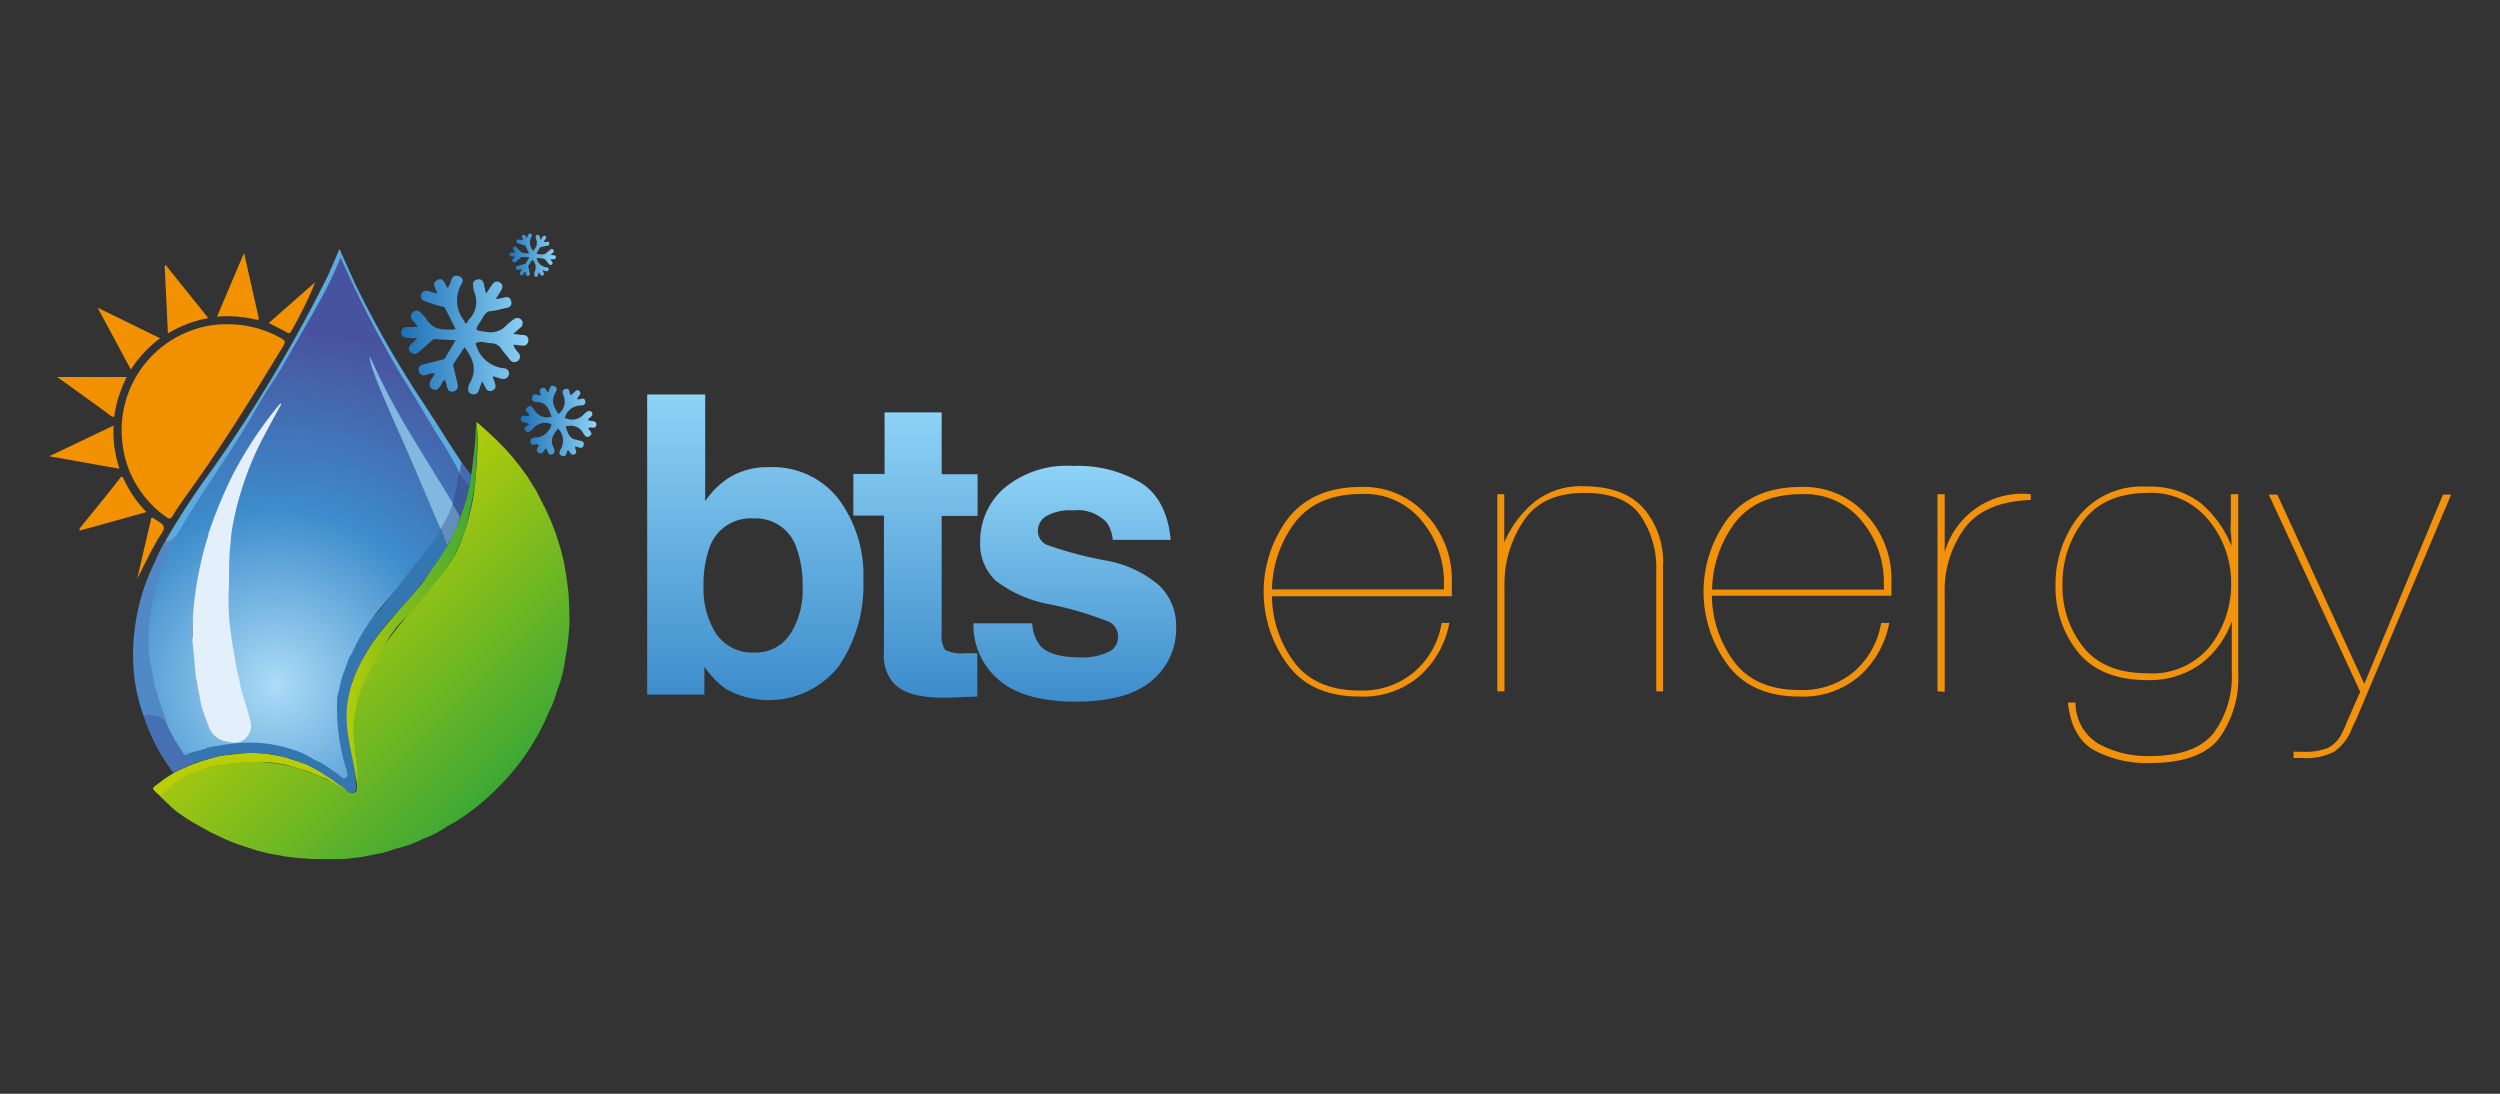 <svg xmlns="http://www.w3.org/2000/svg" xmlns:xlink="http://www.w3.org/1999/xlink" viewBox="0 0 240 105"><rect x="0" y="0" width="240" height="105" fill="#333333" stroke="none"/><defs><style>.cls-1{fill:url(#Dégradé_sans_nom_7);}.cls-2{fill:url(#Dégradé_sans_nom_7-2);}.cls-3{fill:url(#Dégradé_sans_nom_7-3);}.cls-4{fill:#f2910a;}.cls-5{fill:url(#Dégradé_sans_nom_12);}.cls-6{fill:#bace07;}.cls-7{fill:#f29100;}.cls-8{fill:#5189c6;}.cls-9{fill:#5daade;}.cls-10{fill:#f29200;}.cls-11{fill:#4670b3;}.cls-12{fill:#f29201;}.cls-13{fill:url(#Dégradé_sans_nom_21);}.cls-14{fill:url(#Dégradé_sans_nom_21-2);}.cls-15{fill:url(#Dégradé_sans_nom_21-3);}.cls-16{fill:#f29202;}.cls-17{fill:#3476b0;}.cls-18{fill:#3a5a9a;}.cls-19{fill:#628ebb;}.cls-20{fill:url(#Dégradé_sans_nom_12-2);}.cls-21{fill:#446cb2;}.cls-22{fill:url(#Dégradé_sans_nom_32);}.cls-23{fill:#e3f0fb;}.cls-24{fill:#82b7e0;}</style><linearGradient id="Dégradé_sans_nom_7" x1="72.51" y1="37.87" x2="72.51" y2="67.21" gradientUnits="userSpaceOnUse"><stop offset="0" stop-color="#8ed3f6"/><stop offset="1" stop-color="#3d8ccb"/></linearGradient><linearGradient id="Dégradé_sans_nom_7-2" x1="87.89" y1="39.59" x2="87.89" y2="66.94" xlink:href="#Dégradé_sans_nom_7"/><linearGradient id="Dégradé_sans_nom_7-3" x1="103.19" y1="44.73" x2="103.19" y2="67.36" xlink:href="#Dégradé_sans_nom_7"/><linearGradient id="Dégradé_sans_nom_12" x1="29.17" y1="56.96" x2="47.81" y2="75.6" gradientUnits="userSpaceOnUse"><stop offset="0" stop-color="#b3cc0a"/><stop offset="1" stop-color="#3ea835"/></linearGradient><linearGradient id="Dégradé_sans_nom_21" x1="53.32" y1="24.55" x2="48.91" y2="24.55" gradientUnits="userSpaceOnUse"><stop offset="0" stop-color="#8ed3f6"/><stop offset="1" stop-color="#1d71b8"/></linearGradient><linearGradient id="Dégradé_sans_nom_21-2" x1="57.15" y1="40.43" x2="50" y2="40.43" xlink:href="#Dégradé_sans_nom_21"/><linearGradient id="Dégradé_sans_nom_21-3" x1="50.72" y1="32.18" x2="38.58" y2="32.18" xlink:href="#Dégradé_sans_nom_21"/><linearGradient id="Dégradé_sans_nom_12-2" x1="33.24" y1="57.96" x2="45.82" y2="57.96" xlink:href="#Dégradé_sans_nom_12"/><radialGradient id="Dégradé_sans_nom_32" cx="26.48" cy="65.75" r="33.97" gradientUnits="userSpaceOnUse"><stop offset="0" stop-color="#acdcf7"/><stop offset="0.5" stop-color="#3d8ccb"/><stop offset="1" stop-color="#48539f"/></radialGradient></defs><title>logo</title><g id="Calque_3" data-name="Calque 3"><path class="cls-1" d="M80.5,47.9a12.25,12.25,0,0,1,2.38,7.82,13.68,13.68,0,0,1-2.35,8.22A8.52,8.52,0,0,1,69.7,66.15,8.51,8.51,0,0,1,67.62,64v2.68H62.13V37.87H67.7V48.11A8,8,0,0,1,70,45.85a7,7,0,0,1,3.86-1A8,8,0,0,1,80.5,47.9Zm-4.65,13a7.89,7.89,0,0,0,1.2-4.57,10.31,10.31,0,0,0-.59-3.75,4.11,4.11,0,0,0-4.14-2.81,4.16,4.16,0,0,0-4.19,2.75,10.36,10.36,0,0,0-.59,3.79,7.94,7.94,0,0,0,1.22,4.54,4.19,4.19,0,0,0,3.72,1.79A3.87,3.87,0,0,0,75.85,60.87Z"/><path class="cls-2" d="M81.92,49.5v-4h3V39.59H90.4v5.94h3.45v4H90.4V60.76a2.56,2.56,0,0,0,.33,1.63,3.71,3.71,0,0,0,2,.32h.54c.18,0,.37,0,.55,0v4.16l-2.63.1c-2.63.09-4.43-.36-5.39-1.37a4,4,0,0,1-.94-3V49.5Z"/><path class="cls-3" d="M99.1,59.84A3.68,3.68,0,0,0,99.87,62q1,1.11,3.84,1.11a5.83,5.83,0,0,0,2.62-.49,1.55,1.55,0,0,0,1-1.46,1.59,1.59,0,0,0-.78-1.43A32.84,32.84,0,0,0,100.7,58a12.07,12.07,0,0,1-5.11-2.25,4.86,4.86,0,0,1-1.49-3.83,6.68,6.68,0,0,1,2.32-5.07A9.35,9.35,0,0,1,103,44.73a11.9,11.9,0,0,1,6.5,1.6q2.52,1.59,2.89,5.5h-5.57a3.32,3.32,0,0,0-.6-1.7A3.83,3.83,0,0,0,103,49a4.49,4.49,0,0,0-2.59.57,1.62,1.62,0,0,0-.77,1.33,1.45,1.45,0,0,0,.82,1.39,35.72,35.72,0,0,0,5.81,1.54,10.67,10.67,0,0,1,5,2.36,5.36,5.36,0,0,1,1.64,4,6.48,6.48,0,0,1-2.35,5.17c-1.58,1.33-4,2-7.29,2s-5.83-.7-7.42-2.12a6.88,6.88,0,0,1-2.4-5.4Z"/><path class="cls-4" d="M139.14,59.8a9.06,9.06,0,0,1-2.83,5.07,8.3,8.3,0,0,1-5.77,2c-3.09,0-5.39-1-6.92-3.06a11.76,11.76,0,0,1,0-14c1.54-2,3.89-3.06,7-3.06A8,8,0,0,1,137,49.5a9.06,9.06,0,0,1,2.38,6.18v.76a1.87,1.87,0,0,0,0,.4v.4H122.11a10.76,10.76,0,0,0,2.12,6.31c1.35,1.82,3.46,2.74,6.31,2.74a7.71,7.71,0,0,0,5.27-1.82,7.9,7.9,0,0,0,2.59-4.67Zm-.52-3.36a.58.58,0,0,1,0-.2v-.56A9.15,9.15,0,0,0,136.48,50a7,7,0,0,0-5.73-2.58c-2.91,0-5,.91-6.44,2.74a11.06,11.06,0,0,0-2.2,6.42h16.51Z"/><path class="cls-4" d="M144.41,47.44v4.64a10.2,10.2,0,0,1,2.88-3.88A7.13,7.13,0,0,1,152,46.68q3.84,0,5.75,2.08a7.85,7.85,0,0,1,1.9,5.52V66.37H159V54.8a8.9,8.9,0,0,0-1.54-5.34q-1.53-2.15-5.38-2.14-4.06,0-5.85,2.74a10.82,10.82,0,0,0-1.8,6.06V66.37h-.69V47.44Z"/><path class="cls-4" d="M181.37,59.8a9.06,9.06,0,0,1-2.83,5.07,8.3,8.3,0,0,1-5.77,2c-3.09,0-5.39-1-6.92-3.06a11.76,11.76,0,0,1,0-14c1.54-2,3.89-3.06,7-3.06a8,8,0,0,1,6.35,2.7,9.06,9.06,0,0,1,2.38,6.18v.76a1.9,1.9,0,0,0,0,.4v.4H164.34a10.76,10.76,0,0,0,2.12,6.31c1.35,1.82,3.45,2.74,6.31,2.74A7.71,7.71,0,0,0,178,64.47a7.9,7.9,0,0,0,2.59-4.67Zm-.52-3.36a.58.58,0,0,1,0-.2v-.56A9.15,9.15,0,0,0,178.71,50,7,7,0,0,0,173,47.44c-2.91,0-5,.91-6.44,2.74a11.06,11.06,0,0,0-2.2,6.42h16.51Z"/><path class="cls-4" d="M186,66.37V47.44h.69V53a7.75,7.75,0,0,1,8.26-5.56V48c-2.94.1-5.05,1-6.33,2.68a10.2,10.2,0,0,0-1.93,6.4v9.33Z"/><path class="cls-4" d="M214.87,47.44V64.61a9.85,9.85,0,0,1-1.86,6.3q-1.86,2.34-6.62,2.34A10.66,10.66,0,0,1,201,72c-1.43-.83-2.25-2.35-2.48-4.56l.73,0a4.59,4.59,0,0,0,2.27,4,9.86,9.86,0,0,0,4.86,1.14q4.36,0,6.12-2.2a9.17,9.17,0,0,0,1.75-5.88V63.31c0-.42,0-.83,0-1.23V59.64a8.8,8.8,0,0,1-3,4.11,8.39,8.39,0,0,1-5.1,1.54q-4.45,0-6.64-2.66a9.91,9.91,0,0,1-2.18-6.47,10.51,10.51,0,0,1,2.2-6.56,7.76,7.76,0,0,1,6.57-2.88,7.93,7.93,0,0,1,5.12,1.54,10.45,10.45,0,0,1,3,4.14c0-.4,0-.81-.06-1.22s0-.84,0-1.26V47.44ZM212.08,50a7.1,7.1,0,0,0-5.94-2.68Q202,47.36,200,50a9.87,9.87,0,0,0-2,6.12,9.29,9.29,0,0,0,2,6q2,2.51,6.12,2.51A7.12,7.12,0,0,0,212.19,62a9.7,9.7,0,0,0,2-6A9.43,9.43,0,0,0,212.08,50Z"/><path class="cls-4" d="M226.15,69.17q-.14.24-.24.48c-.07.16-.14.31-.19.44a4.75,4.75,0,0,1-1.65,2.08,5.93,5.93,0,0,1-3.07.6h-.43a.41.41,0,0,0-.19,0h-.2v-.6a.45.45,0,0,1,.2,0,.41.41,0,0,1,.19,0H221a6.17,6.17,0,0,0,2.51-.38,3.13,3.13,0,0,0,1.34-1.45c.08-.16.16-.32.24-.5s.15-.36.23-.57l1.26-2.86-8.78-18.93h.82l8.35,18.17,7.56-18.17h.78Z"/><path class="cls-5" d="M54.57,56.85l-.21-1.6-.24-1.37-.35-1.36-.44-1.37L52.89,50l-.58-1.25-.81-1.6-.86-1.39-.73-1-.81-1L48.42,43l-1-1s-1.06-1-1.68-1.49c0,.19.11.86.11,1.74a46.14,46.14,0,0,1-.37,5.21,23.82,23.82,0,0,1-.61,2.7,20.87,20.87,0,0,1-1.17,3.1,14.41,14.41,0,0,1-1.76,2.35c-.33.41-.72.92-1.5,1.84s-2.8,3.38-3.61,4.58a20.24,20.24,0,0,0-2.64,5.51A9.73,9.73,0,0,0,33.91,71a30.37,30.37,0,0,0,.28,3.38,7.29,7.29,0,0,1,.07,1.13c0,.26,0,.51-.33.62s-.68-.29-.93-.45a18.12,18.12,0,0,0-3.43-1.6,14,14,0,0,0-5.48-.91,18.06,18.06,0,0,0-4.35.57,8.35,8.35,0,0,0-4.33,2.74c.26.21.47.5.75.7h0a6.31,6.31,0,0,0,1.18,1,15.75,15.75,0,0,0,1.59,1l1.25.7,1.48.7h0a16.52,16.52,0,0,0,1.62.62l1.37.44,1.13.29,1.61.29,1.2.15,1.43.1H31.4l1.57,0,1.39-.15s1-.14,1.49-.28a9.61,9.61,0,0,0,2.06-.54,11.84,11.84,0,0,0,2.77-1,9.4,9.4,0,0,0,2.22-1.16c.31-.17.64-.33.93-.52a22.62,22.62,0,0,0,4.22-3.46,22.21,22.21,0,0,0,4.64-7,9.2,9.2,0,0,0,.77-2h0a12.66,12.66,0,0,0,.8-3.09,24.33,24.33,0,0,0,.4-3.33C54.7,59,54.57,56.85,54.57,56.85Z"/><path class="cls-6" d="M32,74.88,30.63,74c-.46-.25-1.05-.56-1.37-.69L27.4,72.7c-.58-.16-1.23-.24-1.82-.34a12.92,12.92,0,0,0-2.71,0l-1.41.16c-.45,0-1.41.36-2,.51-.24.07-.49.18-.72.25a17.53,17.53,0,0,0-2.05.92c-.4.26-.82.5-1.19.79-1,.81-1.1.52-.06,1.5a10.18,10.18,0,0,1,1-1,7.87,7.87,0,0,1,1.74-1.15,11.88,11.88,0,0,1,3.21-.92,16.16,16.16,0,0,1,2.73-.21,15.16,15.16,0,0,1,2,0,10.62,10.62,0,0,1,1.86.35c.51.17,1.21.35,1.63.51s.84.33,1.14.46a5,5,0,0,1,1.14.56c.2.08,1.78,1,1.78,1C33.56,75.88,32.09,75.07,32,74.88Z"/><path class="cls-7" d="M21.66,31.13A10.31,10.31,0,0,1,27,32.48c.37.2.42.35.2.72-3,4.93-6,9.81-9.4,14.48-.43.6-.85,1.22-1.23,1.85-.2.32-.34.3-.61.1a10,10,0,0,1-4.23-7.31,10.18,10.18,0,0,1,8.06-11A8.59,8.59,0,0,1,21.66,31.13Z"/><path class="cls-8" d="M13.78,68.7a16.67,16.67,0,0,1-1-5.72,20,20,0,0,1,2.07-9,15.24,15.24,0,0,1,1-2,2.63,2.63,0,0,0,1-.63.22.22,0,0,1,.3,0c.12.3-.08.52-.19.75a23.23,23.23,0,0,0-1.44,3.41c-.05.17-.51,10.06-.34,10.71a22.79,22.79,0,0,0,.75,2.39c.09.25.27.52,0,.79a.24.24,0,0,1-.22,0,2.37,2.37,0,0,0-1.63-.44A.47.47,0,0,1,13.78,68.7Z"/><path class="cls-9" d="M44.4,44.5l-.28,1s-.32-.7-.46-.91c-2.06-3-3.81-6.18-5.77-9.24-.23-.06-.31-.26-.42-.44a72.11,72.11,0,0,1-4.82-9.81,96.67,96.67,0,0,1-5.52,10.3c-1.19,1.94-2.4,3.88-3.55,5.84-1.33,2.27-2.86,4.4-4.27,6.61-.62,1-1.23,2-1.81,3-.1.16-.13.41-.41.4-.37.29-.61.82-1.22.69a75.5,75.5,0,0,1,4.26-6.54A138.34,138.34,0,0,0,31.44,26.54c.4-.85.75-1.73,1.15-2.64.5,1.12,1,2.22,1.48,3.3a101.21,101.21,0,0,0,6.68,11.66C42,40.74,43.14,42.65,44.4,44.5Z"/><path class="cls-10" d="M14.06,49.16,7.64,50.94a.37.37,0,0,1,.13-.36c1.22-1.52,2.45-3,3.67-4.57.14-.16.25-.45.45,0A11.13,11.13,0,0,0,14.06,49.16Z"/><path class="cls-10" d="M10.91,40.85A11.09,11.09,0,0,0,11.47,45L4.73,43.8Z"/><path class="cls-7" d="M12.17,36.19A11.9,11.9,0,0,0,11,39.75c0,.22-.08.37-.35.18C9,38.7,7.28,37.48,5.49,36.19Z"/><path class="cls-10" d="M9.37,29.54l6,2.93a11.61,11.61,0,0,0-2.81,3Z"/><path class="cls-10" d="M20,30.54A11.65,11.65,0,0,0,16.12,32l-.31-6.49.11-.05Z"/><path class="cls-10" d="M20.83,30.4l2.6-6.12c.49,2.17.93,4.16,1.39,6.15.08.34-.12.29-.31.24A11.7,11.7,0,0,0,20.83,30.4Z"/><path class="cls-11" d="M18.68,73.25l-2.05.92a18.08,18.08,0,0,1-2.85-5.47,2.56,2.56,0,0,1,2.16.57A17.3,17.3,0,0,1,17,71.07,3.92,3.92,0,0,0,18,72.33,1.25,1.25,0,0,1,18.68,73.25Z"/><path class="cls-12" d="M30.27,27.08a40.05,40.05,0,0,1-2.33,4.74c-.11.21-.23.18-.4.09-.55-.3-1.11-.58-1.74-.9Z"/><path class="cls-13" d="M49.11,24.63l.36,0-.23.21c-.1.09-.13.19,0,.29s.2.08.3,0,.27-.25.42-.37.07-.09.13-.08l.73,0-.39.65-.75.21a.18.18,0,0,0-.15.23.18.18,0,0,0,.25.13.83.83,0,0,1,.32-.06l-.13.23c-.08.11-.12.23,0,.32s.23,0,.3-.13.06-.15.15-.19a1.15,1.15,0,0,1,.06.21c0,.14.09.23.24.2s.17-.16.13-.3l-.15-.64.4-.61a1,1,0,0,1,.18,1.26s0,.06,0,.09,0,.25.11.29.21,0,.25-.16.06-.18.1-.28c.12.14.13.41.37.31s0-.32,0-.5l.29.09a.19.19,0,0,0,.26-.12.18.18,0,0,0-.15-.24,1.15,1.15,0,0,1-1-.86s0,0,0,0c.18-.1.36,0,.54,0a.42.42,0,0,1,.37.21c.09.12.19.24.29.35a.19.19,0,1,0,.29-.25.92.92,0,0,1-.17-.24l.34,0a.18.18,0,0,0,.19-.18.16.16,0,0,0-.17-.19l-.35-.05c.11-.09.19-.15.26-.22a.17.17,0,0,0,0-.27.18.18,0,0,0-.27,0l-.28.22a.7.7,0,0,1-.66.23c-.45-.06-.45,0-.2-.42.08-.13.13-.29.33-.31l.5-.1c.15,0,.25-.09.21-.25s-.15-.15-.28-.11l-.26,0,.18-.29c.08-.1.09-.21,0-.28s-.21,0-.28.07l-.21.32c0-.15-.05-.26-.08-.36a.17.17,0,0,0-.22-.14.17.17,0,0,0-.15.21.89.89,0,0,0,.08.32.9.9,0,0,1-.23.87s0,.14-.14.12h0s0-.05,0-.06a1.13,1.13,0,0,1-.1-1.32.16.16,0,0,0-.1-.26c-.13,0-.21,0-.25.14a.93.93,0,0,1-.12.27c-.11-.14-.14-.39-.37-.27s0,.3,0,.47L49.84,23a.19.19,0,0,0-.25.13.17.17,0,0,0,.14.23l.56.18a.19.19,0,0,1,.14.07c.12.23.24.46.36.71-.41,0-.79,0-1-.36a1.37,1.37,0,0,0-.16-.18c-.09-.1-.2-.15-.31-.05s-.08.2,0,.3a.66.66,0,0,1,.15.21h-.34c-.13,0-.22.06-.22.19S49,24.62,49.11,24.63Z"/><path class="cls-14" d="M56.46,40.34c0-.18.19-.24.29-.35a.3.3,0,1,0-.37-.48,1.15,1.15,0,0,0-.32.25,1.51,1.51,0,0,1-1.84.35,1.61,1.61,0,0,1,1.38-1.18c.26,0,.67,0,.58-.43s-.43-.13-.66-.17a.29.29,0,0,1-.1,0c0-.29.52-.52.19-.8s-.52.33-.84.39c-.15-.24-.05-.69-.49-.58s-.23.47-.16.7a1.47,1.47,0,0,1-.51,1.7c-.41-.62-.75-1.21-.32-2,.11-.2.31-.53-.09-.67s-.41.21-.51.45a.61.61,0,0,1-.1.14c-.18-.15-.2-.57-.58-.4s-.11.45-.09.7c-.31,0-.74-.32-.83.19s.39.43.65.46c.84.12.95.8,1.22,1.39a1.41,1.41,0,0,1-1.65-.62c-.14-.22-.36-.56-.68-.29s0,.48.17.7c0,0,0,.07,0,.1-.26.15-.74-.19-.81.29s.51.26.82.57a1.82,1.82,0,0,0-.36.22.26.26,0,0,0,0,.4.29.29,0,0,0,.45,0,1.4,1.4,0,0,0,.26-.21,1.47,1.47,0,0,1,1.78-.43A1.64,1.64,0,0,1,51.54,42c-.24,0-.67,0-.61.43s.45.19.69.23c0,0,.06,0,.09.06,0,.25-.42.51,0,.75s.47-.3.73-.42c.2.52.31.66.53.58.41-.16.24-.5.14-.73-.32-.72,0-1.21.46-1.75A1.62,1.62,0,0,1,53.89,43c-.13.24-.38.62.07.76s.4-.29.52-.53c0,0,.05,0,.08,0,.17.18.25.54.6.38s0-.49.05-.74c.28,0,.71.34.82-.14s-.4-.38-.67-.51l0,0c-.65-.06-.82-.6-1-1.07-.11-.22,0-.25.21-.26a1.34,1.34,0,0,1,1.4.66c.13.22.33.57.66.3s0-.46-.13-.68c0,0,0-.07,0-.11.25-.1.71.18.75-.28S56.7,40.47,56.46,40.34Z"/><path class="cls-15" d="M49.28,33.1c.33,0,.62.08.92.08a.48.48,0,0,0,.52-.49.46.46,0,0,0-.46-.53c-.29,0-.58-.06-1-.11l.73-.62a.51.51,0,1,0-.65-.79,6.24,6.24,0,0,0-.75.61,2,2,0,0,1-1.82.62c-1.24-.17-1.25-.1-.56-1.15.23-.35.37-.81.9-.85s.93-.2,1.39-.28.67-.24.57-.68-.42-.43-.78-.32a6.9,6.9,0,0,1-.71.12c.21-.31.35-.55.51-.79s.23-.58-.08-.79-.58-.08-.78.21-.34.51-.57.86c-.1-.4-.16-.7-.23-1a.46.46,0,0,0-.6-.37.48.48,0,0,0-.42.58,2.9,2.9,0,0,0,.21.88A2.4,2.4,0,0,1,45,30.69c-.11.13-.12.39-.39.33h0a.84.84,0,0,0,0-.17,3.1,3.1,0,0,1-.28-3.62A.46.46,0,0,0,44,26.5c-.35-.11-.57.06-.7.4a1.68,1.68,0,0,1-.33.74c-.28-.37-.38-1.08-1-.75s-.09.82,0,1.3l-.85-.25a.52.52,0,0,0-.69.35c-.1.34.1.55.4.65.5.17,1,.33,1.52.48.15,0,.32,0,.39.2.33.63.65,1.27,1,2-1.13.05-2.17.1-2.81-1a4.41,4.41,0,0,0-.45-.52c-.24-.27-.53-.4-.84-.13s-.21.56,0,.84a1.57,1.57,0,0,1,.43.58c-.34,0-.64,0-.94,0s-.61.15-.62.52.23.5.56.52l1,.05L39.5,33c-.26.24-.36.52-.1.79s.54.21.81,0,.76-.68,1.15-1c.12-.1.21-.25.38-.24l2,.12c-.39.65-.73,1.22-1.06,1.79L40.6,35a.48.48,0,0,0-.4.64.5.5,0,0,0,.67.36,2.33,2.33,0,0,1,.9-.17c-.14.24-.26.43-.38.62s-.31.66.09.88.63,0,.83-.35c.11-.17.16-.41.42-.51.06.22.13.4.16.58.07.37.25.63.65.53s.46-.43.37-.81c-.15-.59-.28-1.18-.42-1.77l1.1-1.67c.83,1.08,1.25,2.19.5,3.45a1.25,1.25,0,0,0-.1.27c-.11.35-.08.67.31.78s.58-.09.69-.42l.28-.78c.33.39.37,1.12,1,.86s.07-.89.05-1.38c.31.1.56.19.81.25s.59,0,.7-.32a.49.49,0,0,0-.42-.68A3.12,3.12,0,0,1,45.67,33l0-.05c.48-.28,1,0,1.47,0a1.13,1.13,0,0,1,1,.57c.25.33.52.65.8,1a.53.53,0,1,0,.8-.68A2.14,2.14,0,0,1,49.28,33.1Z"/><path class="cls-16" d="M13.17,55.56l1.36-5.85c.08,0,.13,0,.15,0,.37.29,1,.54,1.05.89s-.39.82-.62,1.23C14.41,53.06,13.8,54.32,13.17,55.56Z"/><path class="cls-17" d="M42.37,50.75c-2.9,4-5,6.72-6.32,8.25-.34,0-.43.33-.59.54a24.41,24.41,0,0,0-2,3.55A3.4,3.4,0,0,0,33,64.7a.06.06,0,0,0,0,0,1.18,1.18,0,0,0-.28.53,13,13,0,0,0-.36,1.64A11.88,11.88,0,0,0,32.47,71c.16,1,.44,2,.64,2.95,0,.16.11.37-.08.47s-.28-.08-.4-.16A13.3,13.3,0,0,0,31,73.19c-.29-.15-.54-.39-.91-.32h0c-.2-.46-.71-.46-1.05-.71a14.27,14.27,0,0,0-9.17-.51c-.21.08-.45.1-.6.3h0a1.35,1.35,0,0,0-1.27.38l-.12.11c.42.11.51.55.8.79l.46-.13h0l.93-.25a14.58,14.58,0,0,1,6.09-.42,16.46,16.46,0,0,1,3.63,1.14h0a27.34,27.34,0,0,1,2.62,1.64c.12.1.49.35.54.38.32.19.6.74,1,.49s.19-.82.18-1.23a1,1,0,0,0,0-.46c-.14-1.1-.35-2.2-.55-3.3a9.66,9.66,0,0,1-.15-2.89c.09-.85.35-1.67.39-2.53l-.07-.08a13.73,13.73,0,0,1,.89-2c.09-.18.16-.38.26-.56a23,23,0,0,1,2.46-3.41c.44-.52,1.89-2,3.22-3.74S43,52.48,43,52.48Z"/><path class="cls-18" d="M43.38,48.27v-.11a19.32,19.32,0,0,0,.74-2.66,5.64,5.64,0,0,1,.93,1.16,24.6,24.6,0,0,1-.63,2.53.93.93,0,0,1-.24.46A2.38,2.38,0,0,1,43.38,48.27Z"/><path class="cls-19" d="M43.38,48.27c.27.46.54.92.8,1.38a10,10,0,0,1-1.25,2.74l-.69-1.85A13,13,0,0,0,43.38,48.27Z"/><path class="cls-20" d="M45.71,40.42c0,.17-.06,1.34-.07,1.51-.1,1.4-.26,2.57-.33,3.13s-.26,1.6-.26,1.6-.19,1-.33,1.45-.39,1.19-.63,1.88-.53,1.19-.75,1.69-.79,1.42-1.2,2l-1.61,2.33c-1,1.22-3.17,3.62-3.8,4.42a18.64,18.64,0,0,0-1.43,2,17.26,17.26,0,0,0-.95,1.74,11.23,11.23,0,0,0-.76,2.15c-.11.62-.22.92-.27,1.41a10.86,10.86,0,0,0,0,2.09c.15,1.45.51,2.86.77,4.29.09.67.21,1.32.21,1.32,0-.39,0-1.15,0-1.54a6.25,6.25,0,0,1-.11-1c-.13-.67-.16-1.3-.23-2A7.42,7.42,0,0,1,34,69a13.32,13.32,0,0,1,.69-2.85l.46-1,.57-1.14L36.88,62c.17-.29.63-1.05.74-1.18A10.66,10.66,0,0,1,39,59.2a12.81,12.81,0,0,0,1.57-1.78A16.11,16.11,0,0,0,42,55.6a14.37,14.37,0,0,0,1.51-2c.26-.5.73-1.61,1-2.3.15-.38.36-1.21.48-1.7s.35-1.67.45-2.19.24-1.37.23-1.48.06-1.39.13-2.91A14.66,14.66,0,0,0,45.71,40.42Z"/><polygon class="cls-21" points="44.29 44.35 44.12 45.52 45.05 46.69 45.23 45.6 44.29 44.35"/><path class="cls-22" d="M43.86,44.9a38.82,38.82,0,0,0-2-3.37c-1.13-1.86-2.23-3.76-3.4-5.6a106.23,106.23,0,0,1-5.76-11.22,34.85,34.85,0,0,1-1.9,4C29.53,31,28.27,33.16,27,35.37c-.74,1.19-1.54,2.34-2.23,3.56-2.37,4.23-5.31,8.1-7.71,12.31a9.42,9.42,0,0,1-.67,1.44,25.19,25.19,0,0,0-1.18,3,.54.54,0,0,0,0,.28l-.18.3L14.62,58l-.36,2.27v2.35L14.88,66a3,3,0,0,1,.24.65c.17.92.67,1.73.82,2.65a12.7,12.7,0,0,0,1.4,2.59c.14.22.23.52.54.6a.3.3,0,0,0,.15-.12A6.9,6.9,0,0,1,19.37,72c.11-.18.36,0,.46-.22,1-.16,2-.38,3-.44a13.15,13.15,0,0,1,6.28,1h0a5.83,5.83,0,0,1,1,.57l.79.35,1.55,1.06c.24.16.48.55.76.34s.09-.6,0-.91a20.07,20.07,0,0,1-.83-6.88c.22-.72.3-1.48.58-2.18l.57-1.59c.11-.18.23-.35.32-.53A17.71,17.71,0,0,1,36,59c1.28-1.58,2-2.31,2.59-3.14,1-1.29,1.49-2,2.55-3.24a8.17,8.17,0,0,0,1.2-1.89s-2.16-5.38-3.31-7.9c-1-2.22-2-4.43-2.85-6.72-.07-.2-.14-.4-.34-.46.06-.48-.29-.84-.33-1.24.07.14.09.35.19.53s.16.76.54,1h0c-.08.32.13.55.25.8,1.9,3.86,4.31,7.43,6.48,11.13a2.16,2.16,0,0,0,.46.42l.22-.73c.16-.58.29-1.38.44-2ZM22,51.63a25.72,25.72,0,0,0-.25,5.88h0c-.1.66.15,1.3.09,2a.65.65,0,0,0,0,.83l.07,0a2.6,2.6,0,0,0,.37,2.09l0,0a3.49,3.49,0,0,0,.35,2l.07,0c.38,1.71.77,3.41,1.15,5.12a1.08,1.08,0,0,1-.59,1.27,2.32,2.32,0,0,1-3.21-1.19c-.15-.39-.31-.77-.46-1.15h0c-.27-1.08-.53-2.15-.8-3.23a1.74,1.74,0,0,0,.1-.19,23.19,23.19,0,0,0-.24-2.37c-.07-.5.1-1-.19-1.51,0-.42,0-.84,0-1.27l.36-2.68.51-2.37.45-2.06s.52-1.94.6-2.17a37.8,37.8,0,0,1,2.25-5.23,41.63,41.63,0,0,1,3.95-6,37.81,37.81,0,0,0-3.9,8.88A13.18,13.18,0,0,0,22,51.52Z"/><path class="cls-23" d="M22.31,50.6a30,30,0,0,1,3.28-9.2c.46-.88.95-1.75,1.44-2.66-.19,0-.25.15-.33.24a37.85,37.85,0,0,0-4.46,6.81A46.58,46.58,0,0,0,20,51.25c0,.13,0,.26-.08.38a33.67,33.67,0,0,0-1.44,8.27c0,.31,0,1.4,0,1.65.14,1.35.21,2.29.33,3.61.12.72.27,1.33.33,1.61a11.66,11.66,0,0,0,.52,2c.13.35.21.52.34.88a2.19,2.19,0,0,0,2,1.56A1.6,1.6,0,0,0,24,69.12c-.3-1.37-.73-2.27-1-3.65,0-.24-.16-.72-.25-1.11-.11-.65-.23-1.29-.34-1.94s-.21-1.35-.31-2.16a8.86,8.86,0,0,1-.11-1.18c-.05-.63-.05-1.1-.05-1.73s.05-1.2.05-1.79c0-1.41,0-2.32.18-3.75C22.15,51.6,22.24,51,22.31,50.6Z"/><path class="cls-24" d="M35.86,35.71a5.32,5.32,0,0,1-.39-1.55c.32.67.58,1.23.83,1.78a69.89,69.89,0,0,0,3.75,6.78c1.1,1.82,2.22,3.62,3.33,5.44a.29.29,0,0,1,.08.14,7.92,7.92,0,0,1-1,2.16c0,.07-.16.36-.16.36S39.85,45,38.61,42.2C37.7,40.17,36.37,37.17,35.86,35.71Z"/></g></svg>